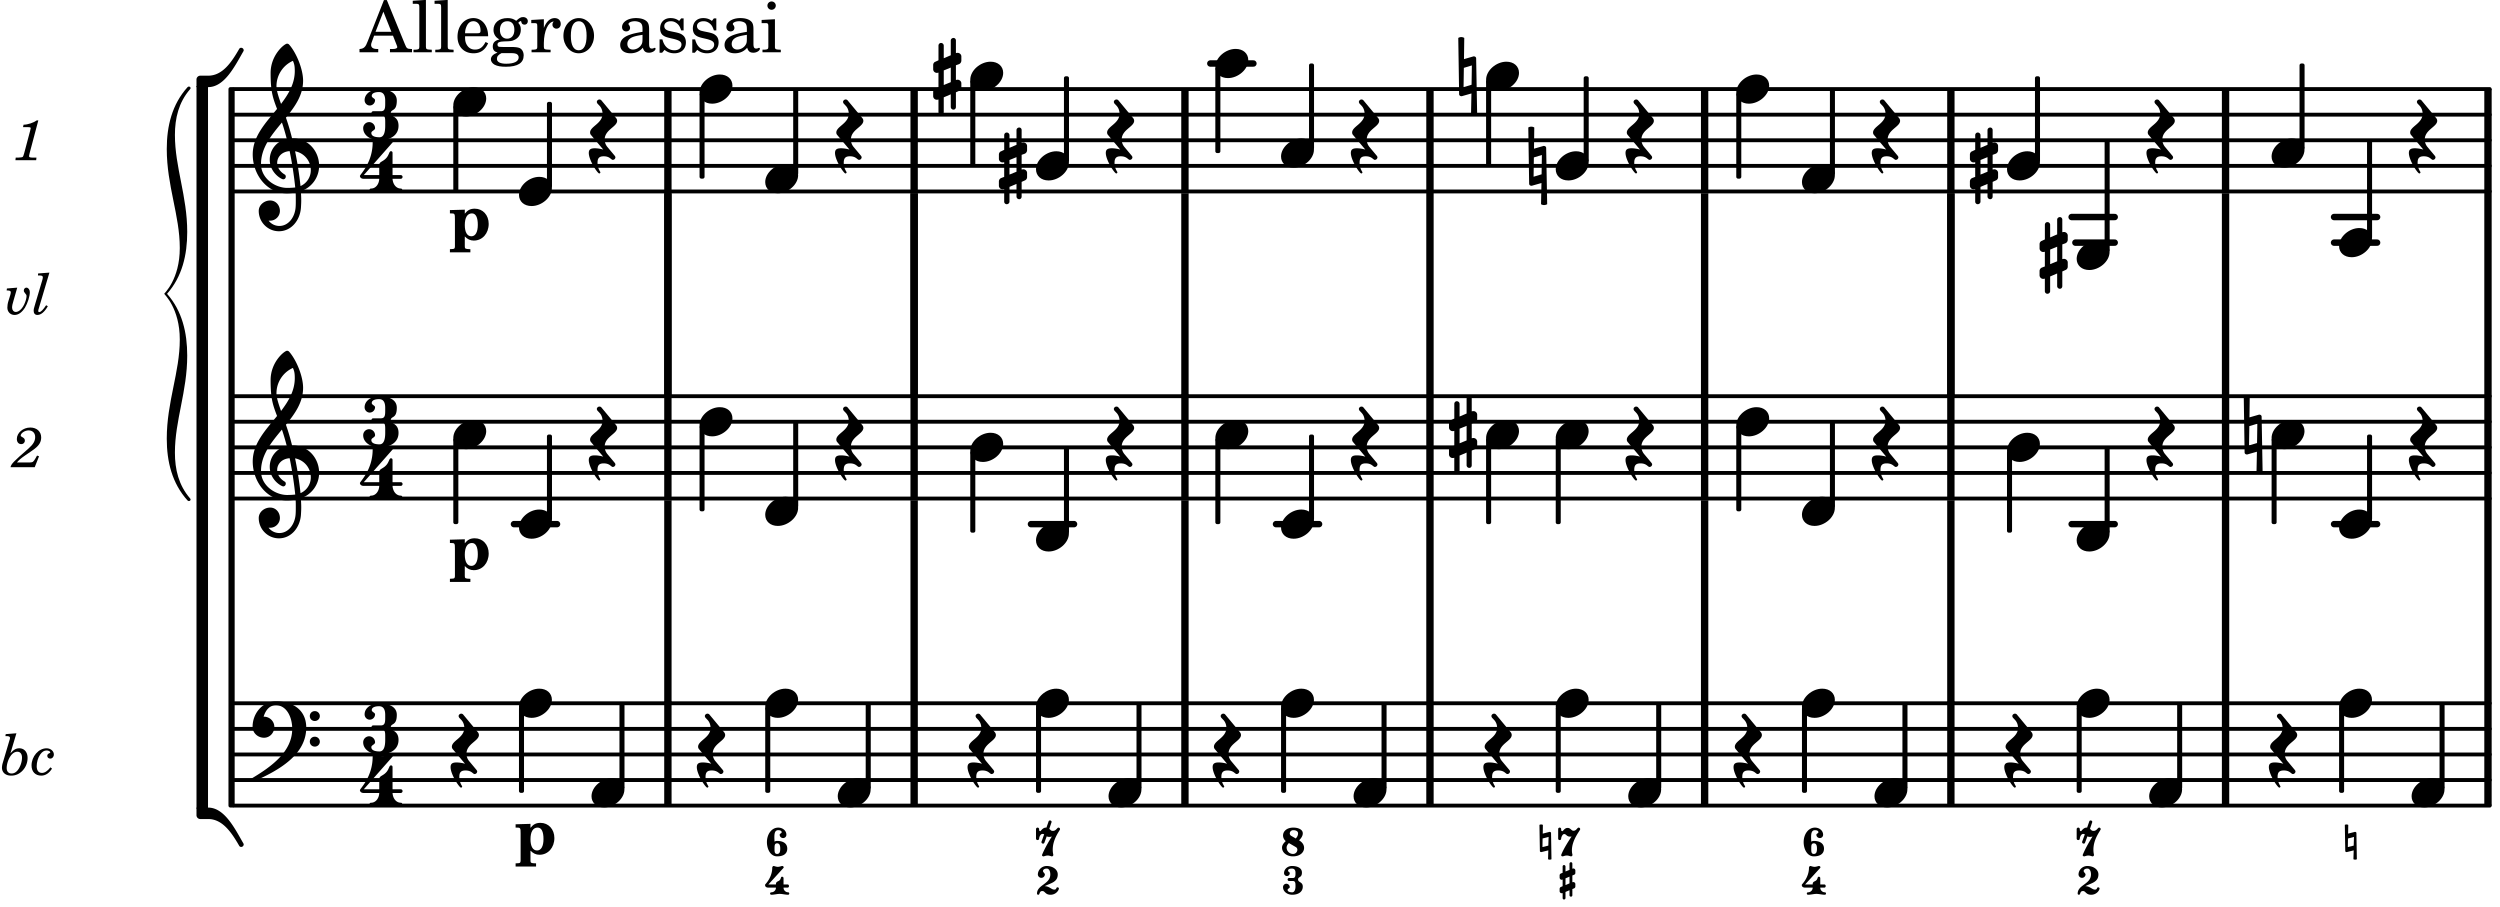 <svg xmlns="http://www.w3.org/2000/svg" xmlns:xlink="http://www.w3.org/1999/xlink" width="573.3" height="207.9" viewBox="0 0 273 99"><rect width="100%" height="100%" fill="#fff" rx="5"/><defs><path id="a" d="M2.219-1.594C1.109-1.594 0-.64 0 .375c0 .719.563 1.219 1.375 1.219 1.11 0 2.219-.953 2.219-1.969 0-.719-.563-1.219-1.375-1.219m0 0"/><path id="d" d="M.578-.406v1.61l-.328.124a.41.41 0 0 0-.25.375v.469a.4.4 0 0 0 .406.39c.078 0 .125-.015.172-.03v1.374a.28.28 0 0 0 .281.281c.157 0 .297-.125.297-.28v-1.61l.766-.328v1.375c0 .172.14.297.297.297s.265-.125.265-.297V1.75l.344-.156a.39.39 0 0 0 .25-.36V.766c0-.22-.203-.391-.406-.391-.078 0-.125.016-.188.031v-1.61l.344-.124a.43.43 0 0 0 .25-.375v-.469c0-.219-.203-.39-.406-.39-.078 0-.125.015-.188.03v-1.374c0-.156-.109-.281-.265-.281s-.297.125-.297.28v1.61l-.766.328v-1.375A.297.297 0 0 0 .86-3.64c-.156 0-.28.125-.28.297v1.594l-.329.156c-.156.047-.25.203-.25.36v.468a.4.4 0 0 0 .406.391c.078 0 .125-.016.172-.031m1.344-.547V.64l-.766.312V-.64Zm0 0"/><path id="e" d="M-.156-.844c0 .094.031.203.125.297L1.28 1.016A3.4 3.4 0 0 0 .375.875c-.469 0-.672.125-.672.516 0 .78.953 2.234 1.14 2.234A.134.134 0 0 0 .97 3.5c0-.062-.313-.406-.313-1.047 0-.484.172-.703.672-.703.688 0 .797.39 1 .39a.29.29 0 0 0 .281-.28c0-.048-.03-.11-.078-.173L1.75.75a1.27 1.27 0 0 1-.312-.828c0-1.078 1.359-1.39 1.359-2.047a.47.47 0 0 0-.11-.297L1.064-4.375a.28.28 0 0 0-.204-.078c-.14 0-.28.125-.28.266 0 .046.03.109.062.171l.265.282c.203.234.297.547.297.828 0 1.078-1.36 1.39-1.36 2.062m0 0"/><path id="f" d="M-.094-4.187 0 1.952c0 .125.11.219.234.219.016 0 .032.015.063 0l1.047-.297-.047 2.313a.6.6 0 0 0 .328.093.67.67 0 0 0 .344-.093l-.11-6.141c0-.125-.109-.219-.234-.219-.016 0-.031-.015-.062 0L.53-1.875l.031-2.312a.615.615 0 0 0-.656 0m1.485 3L1.359.922l-.875.265.032-2.109Zm0 0"/><path id="o" d="M7.266-.016C7.266-1.546 6.14-3 4.359-3h-.046a24 24 0 0 0-.672-2.266c1-1.218 1.875-2.468 1.875-4.03 0-1.298-.766-3.11-1.547-3.97a.33.33 0 0 0-.203-.078c-.282 0-1.797 1.219-1.797 3.203 0 1.985.218 2.657.703 3.922-1.25 1.532-2.656 3-2.656 4.969C.016.953 1.563 3 3.75 3c.469 0 .89-.078.953-.078.016.265.016.562.016.844 0 .234 0 .468-.016.703-.062 1.11-.766 2.093-1.781 2.093a1.48 1.48 0 0 1-1.172-.578h.172c.578 0 1.062-.484 1.062-1.062 0-.625-.453-1.14-1.062-1.14-.656 0-1.25.5-1.25 1.14 0 1.234 1 2.219 2.203 2.219 1.36 0 2.313-1.203 2.406-2.578.016-.266.032-.532.032-.782 0-.344-.016-.672-.047-1.015a2.92 2.92 0 0 0 2-2.782m-2.032 2.22a40 40 0 0 0-.593-3.798A2.11 2.11 0 0 1 6.359.47c0 .812-.5 1.469-1.125 1.734m-1.453.202c-1.297 0-2.86-1.015-2.86-2.61 0-1.78 1.142-3.155 2.282-4.53.203.593.375 1.187.531 1.797A2.3 2.3 0 0 0 1.875-.672c0 1.422 1.266 2.14 1.469 2.14.172 0 .281-.14.281-.296a.28.28 0 0 0-.078-.203c-.594-.344-.86-.828-.86-1.297 0-.625.485-1.219 1.36-1.281.328 1.578.531 3.156.61 3.968-.376.047-.876.047-.876.047m.625-13.875c.14.328.203.547.203 1.11 0 1.375-.671 2.5-1.5 3.593-.312-.875-.5-1.484-.5-1.937 0-1.188.704-2.281 1.797-2.766m0 0"/><path id="p" d="M6.25 1.39c0 .313.234.548.547.548a.543.543 0 0 0 .547-.547.54.54 0 0 0-.547-.532.53.53 0 0 0-.547.532m0-2.78a.53.53 0 0 0 .547.53.54.54 0 0 0 .547-.53.543.543 0 0 0-.547-.548.534.534 0 0 0-.547.547M2.547-3C1.094-3 0-1.703 0-.219 0 .453.578.97 1.25.97c.625 0 1.125-.531 1.125-1.188 0-.61-.516-1.11-1.125-1.11h-.047c.219-.718.656-1.25 1.344-1.25 1.156 0 1.781 1.282 1.781 2.579 0 2.5-2.281 4.14-4.469 5.438-.047.046-.078.109-.078.14 0 .125.11.219.219.219a.2.2 0 0 0 .14-.063C2.954 4.5 5.86 2.797 5.86-.14 5.86-1.984 4.5-3 2.546-3m0 0"/><path id="H" d="M4.875-3.672a.25.25 0 0 0-.219.14C3.844-2.124 2.86-.624 1.281-.624h-.86A.42.42 0 0 0 0-.203v.828h1.281c1.782 0 2.922-2.312 3.828-3.89.032-.047.047-.079.047-.126a.28.28 0 0 0-.281-.28m0 0"/><path id="I" d="M5.156 3.39c0-.046-.015-.078-.047-.124C4.203 1.688 3.063-.625 1.281-.625H0v.828a.42.42 0 0 0 .422.422h.86c1.577 0 2.562 1.5 3.374 2.906.047.094.14.14.219.14a.28.28 0 0 0 .281-.28m0 0"/><path id="b" d="M.922-3.14c-.078 0-.156.093-.156.203 0 .671-.313 1.312-.766 1.812-.016.016-.016.047-.016.078 0 .11.079.266.36.266h.828a.507.507 0 0 1-.5.515c-.094 0-.14.063-.14.125 0 .078.046.141.14.141.312 0 .61-.094.906-.094.313 0 .61.094.922.094.078 0 .125-.062.125-.14A.123.123 0 0 0 2.5-.267.507.507 0 0 1 2-.78h.438c.109 0 .156-.094.156-.172s-.047-.172-.156-.172H2v-.687c0-.11-.094-.157-.156-.157-.047 0-.094.016-.11.063-.03.078-.046.156-.093.234-.157.266-.47.156-.47.531v.016H.345L2-2.937c.016-.032.016-.047.016-.063 0-.062-.063-.14-.157-.14-.093 0-.28.093-.484.093-.187 0-.39-.094-.453-.094m0 0"/><path id="c" d="M1.297-1.422c.281 0 .344.25.344.578 0 .344-.063.578-.344.578s-.281-.25-.281-.578 0-.578.28-.578m-.281-.187c0-.141-.016-.297-.016-.453 0-.422.047-.797.422-.797.187 0 .375.062.375.218 0 .141-.219.141-.219.282 0 .203.172.359.375.359s.36-.156.36-.36c0-.453-.407-.78-.891-.78-.75 0-1.234.765-1.234 1.578C.188-.782.578 0 1.297 0c.64 0 1.11-.25 1.11-.844 0-.578-.47-.843-1.11-.843a.54.54 0 0 0-.281.078m0 0"/><path id="g" d="M.203-3.437.25-.594c0 .078.063.125.14.125h.032l.75-.187-.031.969a.4.4 0 0 0 .187.046c.063 0 .14-.015.188-.046l-.047-2.86c0-.062-.063-.125-.14-.125h-.032l-.734.188.015-.953a.4.4 0 0 0-.187-.047.4.4 0 0 0-.188.046m1 1.312-.031.953-.64.156.015-.937Zm0 0"/><path id="h" d="M2.672-2.969A.173.173 0 0 0 2.5-3.14c-.156 0-.234.344-.562.344-.235 0-.313-.312-.641-.312s-.5.359-.563.359c-.046 0-.14-.047-.14-.11v-.109c0-.11-.078-.172-.156-.172-.094 0-.172.063-.172.172v1.016c0 .125.078.172.172.172.078 0 .156-.047.156-.172s.14-.484.328-.484c.234 0 .265.28.64.28.063 0 .125 0 .172-.015C.797-.782.594-.156.594-.14.594-.063.656 0 .75 0c.078 0 .266-.094.453-.094.203 0 .39.094.469.094a.157.157 0 0 0 .156-.156c0-.047-.062-.203-.062-.5 0-1.172.906-2.156.906-2.313m0 0"/><path id="i" d="M.328-1.719v.735l-.187.078A.24.24 0 0 0 0-.703v.265c0 .126.11.22.219.22.047 0 .078 0 .11-.016v.547c0 .078.062.156.155.156A.17.17 0 0 0 .641.313V-.36l.437-.188V0c0 .094.078.156.156.156.094 0 .157-.062.157-.156v-.672l.187-.078a.215.215 0 0 0 .14-.203v-.266a.223.223 0 0 0-.218-.218c-.047 0-.078.015-.11.015v-.734l.188-.078c.094-.032.14-.11.14-.203v-.266a.223.223 0 0 0-.218-.219c-.047 0-.078.016-.11.031v-.546c0-.094-.062-.172-.156-.172-.078 0-.156.078-.156.172v.671l-.437.172v-.547a.17.17 0 0 0-.157-.156.157.157 0 0 0-.156.156v.688l-.187.078A.22.22 0 0 0 0-2.172v.25c0 .125.11.234.219.234.047 0 .078-.015.11-.03m.75-.312v.734l-.437.188v-.735Zm0 0"/><path id="k" d="M.703-.406c.281 0 .313.406.875.406.61 0 .922-.5.922-.687 0-.079-.078-.125-.156-.125-.172 0-.063.25-.344.25-.328 0-.516-.36-1.047-.375.594-.329 1.422-.407 1.422-1.282 0-.562-.578-.922-1.203-.922-.531 0-.969.422-.969.938a.384.384 0 0 0 .766 0c0-.156-.203-.234-.203-.39 0-.173.203-.266.406-.266.281 0 .39.328.39.64C1.563-1.14.11-1.094.11-.125.11-.047.172 0 .25 0c.203 0 .063-.406.453-.406m0 0"/><path id="J" d="m1.61-1.953-.516-.297a.3.3 0 0 1-.14-.25c0-.172.14-.36.39-.36.265 0 .515.11.515.344 0 .22-.093.391-.25.563m.359.203c.218-.219.406-.469.406-.766 0-.437-.531-.625-1.031-.625-.735 0-1.125.422-1.125.86a.79.79 0 0 0 .297.61c-.203.202-.407.421-.407.718C.11-.375.672 0 1.297 0c.797 0 1.219-.453 1.219-.922 0-.5-.422-.75-.547-.828m-1.11.297.75.437a.32.32 0 0 1 .172.297.46.46 0 0 1-.484.453.694.694 0 0 1-.688-.687c0-.203.11-.36.25-.5m0 0"/><path id="K" d="M1.86-1.672c0-.328.421-.156.421-.75 0-.515-.515-.719-1.094-.719-.453 0-.859.329-.859.782 0 .172.14.312.313.312.187 0 .312-.14.312-.312 0-.125-.187-.141-.187-.266 0-.187.218-.234.422-.234.265 0 .39.172.39.437v.063c0 .297-.016.53-.281.53H.89c-.11 0-.172.079-.172.157 0 .094.062.172.172.172h.406c.25 0 .281.203.281.484v.125c0 .313-.11.625-.36.625-.234 0-.5-.062-.5-.265 0-.14.235-.172.235-.297a.38.38 0 0 0-.375-.375.367.367 0 0 0-.36.375c0 .484.47.828 1 .828.641 0 1.157-.297 1.157-.89 0-.532-.516-.438-.516-.782m0 0"/><path id="j" d="M2.625-2.969a.173.173 0 0 0-.172-.172c-.156 0-.25.36-.61.36-.109 0-.202-.031-.265-.11-.047-.046-.094-.078-.125-.109l.234-.703c.016-.016.016-.047.016-.063 0-.093-.094-.156-.172-.156-.062 0-.14.031-.156.11l-.234.671h-.047c-.375 0-.563.391-.625.391-.047 0-.125-.047-.125-.11v-.109a.173.173 0 0 0-.172-.172.173.173 0 0 0-.172.172v1.016c0 .125.094.172.172.172s.172-.047.172-.172c0-.11.11-.5.375-.5.047 0 .11.015.172.047l-.282.781c-.015.016-.015.047-.015.063 0 .109.094.171.172.171.062 0 .14-.03.156-.125l.25-.671a.6.6 0 0 0 .281.062.9.9 0 0 0 .281-.047C.954-.937.656-.156.656-.14c0 .078.078.141.156.141.079 0 .266-.094.47-.094.187 0 .39.094.452.094a.157.157 0 0 0 .157-.156c0-.047-.063-.235-.063-.578 0-1.203.797-2.094.797-2.235m0 0"/><path id="l" d="M3.016-2.969c0-.484.656-.11.656-1.36 0-.905-.906-1.25-1.938-1.25-.812 0-1.578.47-1.578 1.204 0 .313.25.578.563.578a.587.587 0 0 0 .578-.578c0-.203-.36-.25-.36-.469 0-.328.422-.422.797-.422.5 0 .672.391.672.938v.344c0 .468-.031.812-.469.812H1.11c-.14 0-.203.094-.203.203 0 .094.063.203.203.203h.829c.437 0 .468.313.468.766v.422c0 .61-.11 1.25-.625 1.25-.422 0-.89-.094-.89-.469 0-.234.406-.281.406-.531a.66.66 0 0 0-.656-.656.657.657 0 0 0-.641.656C0-.5.875 0 1.781 0 2.938 0 3.86-.531 3.86-1.578c0-1.078-.843-.953-.843-1.39m0 0"/><path id="m" d="M1.563-5.594c-.094 0-.188.11-.188.235 0 2.234-1.39 3.5-1.39 3.656 0 .11.093.312.421.312h1.688c-.016.563-.375 1.063-.89 1.063-.126 0-.173.094-.173.172S1.078 0 1.203 0c.547 0 1.078-.156 1.625-.156S3.906 0 4.453 0c.11 0 .156-.078.156-.156s-.046-.172-.156-.172c-.531 0-.875-.5-.906-1.063h.89c.125 0 .204-.109.204-.203a.197.197 0 0 0-.203-.203h-.891v-2.422c0-.125-.078-.187-.172-.187-.187 0-.187.312-.437.656-.407.531-.844.438-.844.875v1.078H.406l3.14-3.562c.032-.032.032-.063.032-.079 0-.078-.078-.156-.187-.156-.11 0-.5.172-.938.172-.422 0-.828-.172-.89-.172m0 0"/><path id="n" d="m1.75-3.266-1.625.047v.36h.11c.421 0 .437.03.437.656V.78C.656.875.656.906.625.953c-.031.063-.172.094-.469.094H.125v.344h2.234v-.344h-.078C1.812 1.03 1.75 1 1.75.75V-.344c.281.297.594.453.984.453.938 0 1.625-.78 1.625-1.828 0-.953-.64-1.656-1.515-1.656-.485 0-.781.156-1.094.547Zm.781.407c.422 0 .64.437.64 1.25 0 .78-.25 1.25-.702 1.25-.453 0-.719-.438-.719-1.22 0-.827.281-1.28.781-1.28m0 0"/><path id="q" d="M2.922-5.703h-.313L.83-1.187c-.22.609-.423.796-.86.828h-.031V0h2.046v-.36h-.14c-.422 0-.64-.156-.64-.452 0-.094.03-.188.077-.313l.25-.687h2.063L4-.782c.047.126.063.173.063.22 0 .125-.188.203-.47.203h-.327V0h2.406v-.36h-.11c-.406-.015-.484-.062-.656-.5Zm-.375 1.266.875 2.203H1.687Zm0 0"/><path id="r" d="m1.578-5.719-1.437.094v.328h.39c.282.016.328.063.328.39v4.313C.844-.469.844-.422.813-.39.75-.312.609-.28.265-.28H.219V0h2v-.281h-.047c-.516-.016-.594-.047-.594-.328Zm0 0"/><path id="s" d="M3.61-1.75c0-1.156-.657-1.984-1.61-1.984-.984 0-1.734.859-1.734 2.03C.266-.608.969.11 2.016.11c.75 0 1.265-.359 1.593-1.093l-.28-.141c-.313.594-.642.828-1.157.828q-.586 0-.89-.516c-.141-.234-.204-.5-.188-.937Zm-2.516-.328a1.7 1.7 0 0 1 .11-.625c.171-.469.421-.688.796-.688.469 0 .781.407.781 1.032 0 .218-.078.28-.328.28Zm0 0"/><path id="t" d="M1.516-.578c-.422 0-.453-.016-.547-.063C.922-.67.89-.766.89-.844c0-.234.203-.328.718-.343.735-.016.844-.032 1.11-.157.469-.203.719-.61.719-1.125 0-.312-.063-.5-.282-.75.14-.14.203-.187.266-.187.047 0 .062.015.078.11.031.187.156.28.36.28.187 0 .343-.156.343-.375 0-.265-.219-.453-.516-.453-.25 0-.39.078-.75.406-.312-.218-.562-.296-.953-.296-.921 0-1.53.515-1.53 1.297 0 .453.25.843.655 1.03-.515.126-.734.36-.734.782 0 .344.156.547.516.656C.406.22.17.453.17.781c0 .219.157.438.407.578.313.157.672.22 1.235.22 1.296 0 1.937-.423 1.937-1.235 0-.375-.172-.688-.453-.813-.219-.078-.453-.11-.985-.11Zm.453-2.813c.484 0 .765.329.765.938 0 .594-.296.969-.796.969-.47 0-.782-.375-.782-.953 0-.61.297-.954.813-.954M1.906.094c.64 0 .688 0 .797.015.313.032.5.204.5.454 0 .437-.5.687-1.36.687-.655 0-1.015-.187-1.015-.531 0-.266.14-.438.5-.625Zm0 0"/><path id="u" d="M1.531-3.61.156-3.53v.344h.328c.297 0 .329.046.329.374v2.22c0 .124-.016.171-.047.202-.047.079-.203.11-.547.11H.188V0h2.078v-.281h-.141c-.516-.016-.594-.047-.594-.328v-.422C1.547-2.328 2-3.328 2.61-3.36c-.109.125-.14.203-.14.359 0 .234.187.422.437.422.281 0 .469-.219.469-.516 0-.39-.266-.64-.672-.64-.5 0-.906.39-1.172 1.078Zm0 0"/><path id="v" d="M1.953-3.734C1-3.734.266-2.891.266-1.797.266-.734 1 .11 1.938.11s1.671-.843 1.671-1.921c0-1.063-.734-1.922-1.656-1.922m0 .343c.547 0 .844.563.844 1.579 0 1.03-.297 1.593-.86 1.593s-.859-.562-.859-1.578c0-1.062.297-1.594.875-1.594m0 0"/><path id="x" d="M3.5-2.5c0-.484-.078-.734-.312-.922-.25-.203-.626-.312-1.126-.312-.874 0-1.515.422-1.515.984 0 .281.187.469.453.469.25 0 .422-.156.422-.39a.5.5 0 0 0-.125-.313c-.047-.063-.047-.079-.047-.11 0-.156.313-.297.688-.297.234 0 .515.079.64.188.14.125.203.312.203.656v.313c-.812.14-1.062.203-1.453.343-.672.25-.984.61-.984 1.094 0 .563.437.906 1.125.906C2 .11 2.484-.094 2.813-.5c.124.406.312.547.687.547.344 0 .703-.219.703-.438 0-.062-.031-.093-.078-.093-.031 0-.062 0-.11.03-.109.048-.156.048-.218.048-.219 0-.297-.14-.297-.531Zm-.719.953c0 .469-.031.578-.156.766a1.1 1.1 0 0 1-.89.484c-.36 0-.61-.25-.61-.61 0-.312.156-.546.5-.718.25-.11.547-.187 1.156-.281Zm0 0"/><path id="y" d="M3.016-3.703H2.75l-.219.281c-.281-.219-.562-.312-.953-.312-.672 0-1.125.453-1.125 1.125 0 .312.094.562.266.718.187.157.36.235.828.344l.406.094c.61.156.828.312.828.61 0 .374-.312.624-.765.624C1.359-.219.89-.64.703-1.406H.391V.047h.28l.266-.313C1.25 0 1.61.11 2 .11c.766 0 1.266-.468 1.266-1.187 0-.344-.11-.61-.328-.781-.188-.157-.344-.22-.813-.328l-.39-.079c-.423-.093-.423-.093-.563-.171a.46.46 0 0 1-.266-.422c0-.313.282-.532.719-.532.297 0 .531.11.75.313.172.172.25.328.375.687h.266Zm0 0"/><path id="z" d="M1.594-3.61.14-3.53v.344h.39c.297 0 .344.046.344.374v2.22C.859-.47.859-.423.828-.392c-.062.079-.203.11-.547.11H.234V0h2v-.281h-.046c-.516-.016-.594-.047-.594-.328Zm-.36-1.937a.453.453 0 0 0-.015.906.457.457 0 0 0 .468-.453.453.453 0 0 0-.453-.453m0 0"/><path id="A" d="M2.813-4.344H2.64c-.344.25-.985.469-1.438.469l-.062.266h.422c.375 0 .421.015.421.125 0 .046 0 .046-.062.265L1.266-.75c-.094.297-.094.313-.141.375-.062.063-.203.078-.516.094H.344L.313 0h2.265l.031-.281h-.328c-.39 0-.484-.031-.484-.172 0-.047.031-.188.062-.297Zm0 0"/><path id="B" d="m2.672-1.266-.156.282c-.25.422-.297.453-.61.468H.484c.141-.203.407-.437.907-.78.812-.548.859-.595 1.03-.72.5-.39.704-.75.704-1.234 0-.64-.484-1.078-1.187-1.078-.797 0-1.47.578-1.47 1.25 0 .344.188.562.485.562.219 0 .39-.156.39-.39 0-.156-.077-.266-.28-.375C.906-3.36.89-3.391.89-3.453c0-.266.453-.563.859-.563.438 0 .719.282.719.72 0 .452-.203.796-.75 1.28C.094-.609-.156-.344-.22 0h2.64l.47-1.187Zm0 0"/><path id="C" d="m1.36-2.89-1.126.093-.03.219h.109c.234 0 .343.062.343.187 0 .047-.015.172-.047.282l-.218.703c-.079.25-.11.515-.11.703 0 .453.328.797.782.797.421 0 .796-.266 1.14-.797.297-.5.531-1.219.531-1.703 0-.266-.171-.485-.375-.485-.156 0-.28.141-.28.313 0 .11.03.172.124.281.156.172.172.219.172.344 0 .219-.11.594-.266.922-.25.5-.593.797-.906.797-.234 0-.406-.203-.406-.47 0-.187.047-.437.156-.765Zm0 0"/><path id="D" d="m1.813-4.531-1.235.093-.015.22H.75c.25 0 .344.062.344.202 0 .063-.016.141-.047.266L.266-1.125c-.157.516-.172.594-.172.781 0 .266.156.438.406.438.39 0 .781-.328 1.14-.953l-.187-.11c-.312.485-.578.75-.75.75-.078 0-.11-.047-.11-.125s0-.094.079-.343Zm0 0"/><path id="F" d="M1.781-4.531.61-4.438l-.03.22h.14c.25 0 .36.062.36.202a.9.9 0 0 1-.063.266L.28-1.266a2 2 0 0 0-.078.485c0 .531.39.875 1 .875.469 0 .828-.156 1.172-.469.406-.39.625-.906.625-1.469 0-.625-.36-1.047-.906-1.047-.36 0-.625.157-.969.563Zm.11 2.015c.312 0 .5.25.5.641 0 .406-.125.813-.328 1.172-.235.39-.5.562-.813.562-.328 0-.531-.218-.531-.593 0-.391.14-.86.36-1.22.234-.374.5-.562.812-.562m0 0"/><path id="G" d="M2.094-.812c-.313.406-.625.609-.922.609-.375 0-.578-.266-.578-.734 0-.438.14-.922.375-1.266.219-.313.437-.453.719-.453.187 0 .39.11.39.203q0 .07-.094.094c-.171.078-.234.156-.234.297 0 .171.14.296.328.296.219 0 .39-.187.39-.453 0-.375-.359-.672-.796-.672-.875 0-1.64.891-1.64 1.875 0 .672.406 1.11 1.062 1.11.453 0 .86-.266 1.172-.766Zm0 0"/><path id="E" d="M-.984 5c0 3.578-1.422 6.797-1.422 10.813 0 2.515.578 4.874 2.265 6.75.188.187.454-.047.282-.22-1.25-1.437-1.657-3.171-1.657-5 0-3.53 1.344-6.655 1.344-10.593 0-2.5-.547-4.875-2.203-6.75C-.719-1.875-.172-4.25-.172-6.75c0-3.937-1.344-7.062-1.344-10.594 0-1.828.407-3.562 1.657-5 .172-.172-.094-.406-.282-.218-1.687 1.875-2.265 4.234-2.265 6.75C-2.406-11.797-.984-8.578-.984-5c0 3.438-1.703 4.953-1.703 5S-.984 1.563-.984 5m0 0"/></defs><path fill="none" stroke="#000" stroke-miterlimit="10" stroke-width=".804" d="M186.145 87.973V76.586M213.035 54.652V43.051M99.824 76.797V54.652M99.824 43.262V21.117M271.688 76.797V54.652M271.688 43.262V21.117M271.688 43.262V21.117M213.035 21.117V9.727M271.688 87.973V76.586M271.688 54.652V43.051M271.688 21.117V9.727M186.145 21.117V9.727M129.395 76.797V54.652M129.395 43.262V21.117M72.934 76.797V54.652M72.934 43.262V21.117M186.145 54.652V43.051M243.031 21.117V9.727M129.395 43.262V21.117"/><path fill="none" stroke="#000" stroke-linecap="round" stroke-miterlimit="10" stroke-width=".423" d="M25.559 20.906h246.32M25.559 18.113h246.32M25.559 15.316h246.32M25.559 12.523h246.32M25.559 9.727h246.32"/><path fill="none" stroke="#000" stroke-miterlimit="10" stroke-width=".804" d="M72.934 43.262V21.117M243.031 54.652V43.051M243.031 76.797V54.652M243.031 43.262V21.117M243.031 87.973V76.586M186.145 76.797V54.652M186.145 43.262V21.117M243.031 43.262V21.117M129.395 87.973V76.586M72.934 21.117V9.727M72.934 54.652V43.051M129.395 54.652V43.051M186.145 43.262V21.117M129.395 21.117V9.727M72.934 87.973V76.586M156.152 54.652V43.051M99.824 21.117V9.727M156.152 87.973V76.586M156.152 43.262V21.117M99.824 87.973V76.586M156.152 21.117V9.727M99.824 54.652V43.051M156.152 76.797V54.652M156.152 43.262V21.117M213.035 87.973V76.586"/><path fill="none" stroke="#000" stroke-linecap="round" stroke-miterlimit="10" stroke-width=".423" d="M25.559 54.441h246.32M25.559 51.645h246.32M25.559 48.852h246.32M25.559 46.055h246.32M25.559 43.262h246.32"/><path fill="none" stroke="#000" stroke-miterlimit="10" stroke-width=".804" d="M213.035 76.797V54.652M213.035 43.262V21.117"/><path fill="none" stroke="#000" stroke-linecap="round" stroke-miterlimit="10" stroke-width=".703" d="M254.879 57.234h4.7M226.223 57.234h4.703M139.34 57.234h4.703M112.582 57.234h4.703M56.125 57.234h4.703"/><path fill="none" stroke="#000" stroke-miterlimit="10" stroke-width=".804" d="M213.035 43.262V21.117"/><path fill="none" stroke="#000" stroke-linecap="round" stroke-miterlimit="10" stroke-width=".703" d="M254.879 23.7h4.7M254.879 26.496h4.7M226.223 23.7h4.703M226.633 26.496h4.293M132.168 6.934h4.703"/><path fill="none" stroke="#000" stroke-miterlimit="10" stroke-width=".804" d="M99.824 43.262V21.117"/><path fill="none" stroke="#000" stroke-linecap="round" stroke-miterlimit="10" stroke-width=".423" d="M25.559 87.973h246.32M25.559 85.18h246.32M25.559 82.387h246.32M25.559 79.59h246.32M25.559 76.797h246.32"/><use xlink:href="#a" x="196.773" y="76.796"/><use xlink:href="#a" x="196.773" y="19.509"/><use xlink:href="#a" x="196.773" y="55.837"/><path fill="none" stroke="#000" stroke-linecap="round" stroke-linejoin="round" stroke-miterlimit="10" stroke-width=".399" d="M222.418 17.531h.152v-9h-.152Zm0 0"/><path d="M222.418 17.531h.152v-9h-.152Zm0 0"/><use xlink:href="#b" x="196.773" y="97.707"/><use xlink:href="#c" x="196.773" y="93.515"/><use xlink:href="#d" x="215.113" y="18.112"/><path fill="none" stroke="#000" stroke-linecap="round" stroke-linejoin="round" stroke-miterlimit="10" stroke-width=".399" d="M207.945 85.996h.153v-9h-.153Zm0 0"/><path d="M207.945 85.996h.153v-9h-.153Zm0 0"/><use xlink:href="#a" x="219.165" y="18.112"/><use xlink:href="#e" x="219.165" y="82.385"/><use xlink:href="#a" x="219.165" y="48.851"/><path fill="none" stroke="#000" stroke-linecap="round" stroke-linejoin="round" stroke-miterlimit="10" stroke-width=".399" d="M200.027 55.258h.149v-9.004h-.149Zm0 0"/><path d="M200.027 55.258h.149v-9h-.149Zm0 0"/><path fill="none" stroke="#000" stroke-linecap="round" stroke-linejoin="round" stroke-miterlimit="10" stroke-width=".399" d="M196.973 86.379h.152v-9h-.152Zm0 0"/><path d="M196.973 86.379h.152v-9h-.152Zm0 0"/><path fill="none" stroke="#000" stroke-linecap="round" stroke-linejoin="round" stroke-miterlimit="10" stroke-width=".399" d="M200.027 18.926h.149v-9h-.149Zm0 0"/><path d="M200.027 18.926h.149v-9h-.149Zm0 0"/><use xlink:href="#e" x="204.693" y="15.317"/><use xlink:href="#e" x="204.693" y="48.851"/><use xlink:href="#a" x="204.693" y="86.577"/><use xlink:href="#f" x="166.983" y="18.112"/><use xlink:href="#a" x="169.886" y="18.112"/><use xlink:href="#a" x="169.886" y="47.454"/><use xlink:href="#a" x="169.886" y="76.797"/><use xlink:href="#g" x="167.905" y="93.515"/><use xlink:href="#h" x="169.886" y="93.515"/><use xlink:href="#i" x="170.311" y="97.759"/><path fill="none" stroke="#000" stroke-linecap="round" stroke-linejoin="round" stroke-miterlimit="10" stroke-width=".399" d="M173.137 17.531h.152v-9h-.152Zm0 0"/><path d="M173.137 17.531h.152v-9h-.152Zm0 0"/><path fill="none" stroke="#000" stroke-linecap="round" stroke-linejoin="round" stroke-miterlimit="10" stroke-width=".399" d="M170.086 57.035h.148v-9h-.148Zm0 0"/><path d="M170.086 57.035h.148v-9h-.148Zm0 0"/><path fill="none" stroke="#000" stroke-linecap="round" stroke-linejoin="round" stroke-miterlimit="10" stroke-width=".399" d="M170.086 86.379h.148v-9h-.148Zm0 0"/><path d="M170.086 86.379h.148v-9h-.148Zm0 0"/><path fill="none" stroke="#000" stroke-linecap="round" stroke-linejoin="round" stroke-miterlimit="10" stroke-width=".399" d="M162.48 57.035h.153v-9h-.153Zm0 0"/><path d="M162.48 57.035h.153v-9h-.153Zm0 0"/><use xlink:href="#d" x="158.23" y="47.454"/><use xlink:href="#a" x="189.6" y="46.057"/><use xlink:href="#e" x="189.6" y="82.386"/><path fill="none" stroke="#000" stroke-linecap="round" stroke-linejoin="round" stroke-miterlimit="10" stroke-width=".399" d="M189.8 19.309h.15v-9h-.15Zm0 0"/><path d="M189.8 19.309h.15v-9h-.15Zm0 0"/><path fill="none" stroke="#000" stroke-linecap="round" stroke-linejoin="round" stroke-miterlimit="10" stroke-width=".399" d="M189.8 55.637h.15v-9h-.15Zm0 0"/><path d="M189.8 55.64h.15v-9h-.15Zm0 0"/><use xlink:href="#e" x="177.804" y="15.317"/><use xlink:href="#e" x="177.804" y="48.851"/><use xlink:href="#a" x="177.804" y="86.577"/><path fill="none" stroke="#000" stroke-linecap="round" stroke-linejoin="round" stroke-miterlimit="10" stroke-width=".399" d="M181.055 85.996h.152v-9h-.152Zm0 0"/><path d="M181.055 85.996h.152v-9h-.152Zm0 0"/><use xlink:href="#a" x="189.6" y="9.728"/><path fill="none" stroke="#000" stroke-linecap="round" stroke-linejoin="round" stroke-miterlimit="10" stroke-width=".399" d="M255.629 86.379h.148v-9h-.148Zm0 0"/><path d="M255.629 86.379h.148v-9h-.148Zm0 0"/><use xlink:href="#e" x="263.346" y="15.317"/><use xlink:href="#e" x="263.346" y="48.851"/><use xlink:href="#a" x="263.346" y="86.577"/><path fill="none" stroke="#000" stroke-linecap="round" stroke-linejoin="round" stroke-miterlimit="10" stroke-width=".399" d="M266.598 85.996h.152v-9h-.152Zm0 0"/><path d="M266.598 85.996h.152v-9h-.152Zm0 0"/><use xlink:href="#a" x="255.427" y="76.796"/><use xlink:href="#a" x="255.427" y="26.495"/><use xlink:href="#a" x="255.427" y="57.235"/><use xlink:href="#g" x="255.852" y="93.515"/><path fill="none" stroke="#000" stroke-linecap="round" stroke-linejoin="round" stroke-miterlimit="10" stroke-width=".399" d="M258.68 25.914h.152V15.516h-.152Zm0 0"/><path d="M258.68 25.914h.152V15.516h-.152Zm0 0"/><path fill="none" stroke="#000" stroke-linecap="round" stroke-linejoin="round" stroke-miterlimit="10" stroke-width=".399" d="M258.68 56.652h.152v-9h-.152Zm0 0"/><path d="M258.68 56.652h.152v-9h-.152Zm0 0"/><use xlink:href="#j" x="226.772" y="93.515"/><use xlink:href="#k" x="226.772" y="97.707"/><path fill="none" stroke="#000" stroke-linecap="round" stroke-linejoin="round" stroke-miterlimit="10" stroke-width=".399" d="M230.023 27.313h.153V15.516h-.153Zm0 0"/><path d="M230.023 27.313h.153V15.516h-.153Zm0 0"/><use xlink:href="#d" x="222.72" y="27.893"/><path fill="none" stroke="#000" stroke-linecap="round" stroke-linejoin="round" stroke-miterlimit="10" stroke-width=".399" d="M230.023 58.05h.153v-9h-.153Zm0 0"/><path d="M230.023 58.05h.153v-9h-.153Zm0 0"/><use xlink:href="#a" x="226.772" y="76.796"/><path fill="none" stroke="#000" stroke-linecap="round" stroke-linejoin="round" stroke-miterlimit="10" stroke-width=".399" d="M226.973 86.379h.148v-9h-.148Zm0 0"/><path d="M226.973 86.379h.148v-9h-.148Zm0 0"/><use xlink:href="#e" x="234.691" y="15.317"/><use xlink:href="#e" x="234.691" y="48.851"/><path fill="none" stroke="#000" stroke-linecap="round" stroke-linejoin="round" stroke-miterlimit="10" stroke-width=".399" d="M219.363 57.969h.153v-8.535h-.153Zm0 0"/><path d="M219.363 57.969h.153v-8.535h-.153Zm0 0"/><use xlink:href="#a" x="234.691" y="86.577"/><use xlink:href="#a" x="226.772" y="27.892"/><use xlink:href="#a" x="226.772" y="58.632"/><path fill="none" stroke="#000" stroke-linecap="round" stroke-linejoin="round" stroke-miterlimit="10" stroke-width=".399" d="M251.309 16.133h.152v-9h-.152Zm0 0"/><path d="M251.309 16.133h.152v-9h-.152Zm0 0"/><path fill="none" stroke="#000" stroke-linecap="round" stroke-linejoin="round" stroke-miterlimit="10" stroke-width=".399" d="M248.258 57.035h.148v-9h-.148Zm0 0"/><path d="M248.258 57.035h.148v-9h-.148Zm0 0"/><use xlink:href="#e" x="248.057" y="82.385"/><use xlink:href="#f" x="245.111" y="47.454"/><path fill="none" stroke="#000" stroke-linecap="round" stroke-linejoin="round" stroke-miterlimit="10" stroke-width=".399" d="M237.945 85.996h.149v-9h-.149Zm0 0"/><path d="M237.941 85.996h.153v-9h-.153Zm0 0"/><use xlink:href="#a" x="248.057" y="16.715"/><use xlink:href="#a" x="248.057" y="47.454"/><path fill="none" stroke="#000" stroke-linecap="round" stroke-linejoin="round" stroke-miterlimit="10" stroke-width=".399" d="M76.59 55.637h.148v-9h-.148Zm0 0"/><path d="M76.59 55.64h.148v-9h-.148Zm0 0"/><use xlink:href="#a" x="83.562" y="19.509"/><use xlink:href="#a" x="83.562" y="55.837"/><path fill="none" stroke="#000" stroke-linecap="round" stroke-linejoin="round" stroke-miterlimit="10" stroke-width=".399" d="M67.844 85.996h.152v-9h-.152Zm0 0"/><path d="M67.844 85.996h.152v-9h-.152Zm0 0"/><use xlink:href="#a" x="76.389" y="9.728"/><use xlink:href="#a" x="76.389" y="46.057"/><use xlink:href="#a" x="83.562" y="76.796"/><use xlink:href="#e" x="76.389" y="82.385"/><path fill="none" stroke="#000" stroke-linecap="round" stroke-linejoin="round" stroke-miterlimit="10" stroke-width=".399" d="M76.59 19.309h.148v-9h-.148Zm0 0"/><path d="M76.59 19.309h.148v-9h-.148Zm0 0"/><path fill="none" stroke="#000" stroke-linecap="round" stroke-linejoin="round" stroke-miterlimit="10" stroke-width=".399" d="M94.734 85.996h.153v-9h-.153Zm0 0"/><path d="M94.734 85.996h.153v-9h-.153Zm0 0"/><use xlink:href="#a" x="105.954" y="8.331"/><use xlink:href="#a" x="105.954" y="48.851"/><use xlink:href="#e" x="105.954" y="82.386"/><use xlink:href="#c" x="83.562" y="93.515"/><use xlink:href="#b" x="83.562" y="97.707"/><path fill="none" stroke="#000" stroke-linecap="round" stroke-linejoin="round" stroke-miterlimit="10" stroke-width=".399" d="M86.816 18.926h.149v-9h-.149Zm0 0"/><path d="M86.816 18.926h.149v-9h-.149Zm0 0"/><path fill="none" stroke="#000" stroke-linecap="round" stroke-linejoin="round" stroke-miterlimit="10" stroke-width=".399" d="M86.816 55.258h.149v-9.004h-.149Zm0 0"/><path d="M86.816 55.258h.149v-9h-.149Zm0 0"/><path fill="none" stroke="#000" stroke-linecap="round" stroke-linejoin="round" stroke-miterlimit="10" stroke-width=".399" d="M83.762 86.379h.152v-9h-.152Zm0 0"/><path d="M83.762 86.379h.152v-9h-.152Zm0 0"/><use xlink:href="#e" x="91.481" y="15.317"/><use xlink:href="#e" x="91.481" y="48.851"/><use xlink:href="#a" x="91.481" y="86.577"/><use xlink:href="#l" x="39.659" y="82.386"/><use xlink:href="#m" x="39.319" y="87.986"/><use xlink:href="#l" x="39.659" y="15.317"/><use xlink:href="#m" x="39.319" y="20.917"/><use xlink:href="#a" x="49.5" y="47.454"/><use xlink:href="#n" x="49.006" y="62.155"/><use xlink:href="#o" x="27.582" y="51.646"/><use xlink:href="#l" x="39.659" y="48.851"/><use xlink:href="#m" x="39.319" y="54.451"/><use xlink:href="#e" x="49.5" y="82.386"/><use xlink:href="#p" x="27.582" y="79.591"/><use xlink:href="#q" x="39.319" y="5.709"/><use xlink:href="#r" x="44.932" y="5.709"/><use xlink:href="#r" x="47.313" y="5.709"/><use xlink:href="#s" x="49.694" y="5.709"/><use xlink:href="#t" x="53.436" y="5.709"/><use xlink:href="#u" x="57.858" y="5.709"/><use xlink:href="#v" x="61.259" y="5.709"/><use xlink:href="#w" x="65.171" y="5.709"/><use xlink:href="#x" x="67.382" y="5.709"/><use xlink:href="#y" x="71.634" y="5.709"/><use xlink:href="#y" x="75.206" y="5.709"/><use xlink:href="#x" x="78.777" y="5.709"/><use xlink:href="#z" x="83.029" y="5.709"/><path fill="none" stroke="#000" stroke-linecap="round" stroke-linejoin="round" stroke-miterlimit="10" stroke-width=".399" d="M49.7 20.707h.152v-9h-.153Zm0 0"/><path d="M49.7 20.707h.152v-9h-.153Zm0 0"/><path fill="none" stroke="#000" stroke-linecap="round" stroke-linejoin="round" stroke-miterlimit="10" stroke-width=".399" d="M49.7 57.035h.152v-9h-.153Zm0 0"/><path d="M49.7 57.035h.152v-9h-.153Zm0 0"/><use xlink:href="#A" x="1.372" y="17.493"/><use xlink:href="#B" x="1.372" y="51.015"/><use xlink:href="#C" x=".522" y="34.3"/><use xlink:href="#D" x="3.583" y="34.3"/><use xlink:href="#E" x="20.617" y="32.084"/><use xlink:href="#F" x=".012" y="84.605"/><use xlink:href="#G" x="3.413" y="84.605"/><use xlink:href="#H" x="21.456" y="8.888"/><use xlink:href="#I" x="21.456" y="88.815"/><path fill="none" stroke="#000" stroke-linejoin="round" stroke-miterlimit="10" stroke-width="1.258" d="M22.086 88.313V9.39"/><path fill="none" stroke="#000" stroke-linejoin="round" stroke-miterlimit="10" stroke-width=".423" d="M25.16 87.973h.254V9.727h-.254Zm0 0"/><path d="M25.16 87.973h.254V9.727h-.254Zm0 0"/><use xlink:href="#a" x="49.5" y="11.125"/><use xlink:href="#n" x="49.006" y="26.162"/><use xlink:href="#o" x="27.582" y="18.112"/><use xlink:href="#e" x="64.593" y="15.317"/><path fill="none" stroke="#000" stroke-linejoin="round" stroke-miterlimit="10" stroke-width=".399" d="M59.926 56.652h.152v-9h-.152Zm0 0"/><path d="M59.926 56.652h.152v-9h-.152Zm0 0"/><path fill="none" stroke="#000" stroke-linejoin="round" stroke-miterlimit="10" stroke-width=".399" d="M56.871 86.379h.152v-9h-.152Zm0 0"/><path d="M56.871 86.379h.152v-9h-.152Zm0 0"/><use xlink:href="#e" x="64.593" y="48.851"/><use xlink:href="#a" x="64.593" y="86.577"/><use xlink:href="#a" x="56.674" y="20.906"/><use xlink:href="#a" x="56.674" y="57.235"/><use xlink:href="#a" x="56.674" y="76.796"/><use xlink:href="#n" x="56.179" y="93.231"/><path fill="none" stroke="#000" stroke-linejoin="round" stroke-miterlimit="10" stroke-width=".399" d="M59.926 20.324h.152v-9h-.152Zm0 0"/><path d="M59.926 20.324h.152v-9h-.152Zm0 0"/><use xlink:href="#a" x="139.89" y="16.715"/><use xlink:href="#a" x="139.89" y="57.235"/><use xlink:href="#a" x="139.89" y="76.796"/><use xlink:href="#J" x="139.89" y="93.515"/><use xlink:href="#K" x="139.89" y="97.707"/><path fill="none" stroke="#000" stroke-linejoin="round" stroke-miterlimit="10" stroke-width=".399" d="M143.145 16.133h.148v-9h-.148Zm0 0"/><path d="M143.145 16.133h.148v-9h-.148Zm0 0"/><use xlink:href="#a" x="132.717" y="47.454"/><use xlink:href="#e" x="132.717" y="82.385"/><path fill="none" stroke="#000" stroke-linejoin="round" stroke-miterlimit="10" stroke-width=".399" d="M132.914 16.516h.152v-9h-.152Zm0 0"/><path d="M132.914 16.516h.152v-9h-.152Zm0 0"/><path fill="none" stroke="#000" stroke-linejoin="round" stroke-miterlimit="10" stroke-width=".399" d="M143.145 56.652h.148v-9h-.148Zm0 0"/><path d="M143.145 56.652h.148v-9h-.148Zm0 0"/><path fill="none" stroke="#000" stroke-linejoin="round" stroke-miterlimit="10" stroke-width=".399" d="M132.914 57.035h.152v-9h-.152Zm0 0"/><path d="M132.914 57.035h.152v-9h-.152Zm0 0"/><use xlink:href="#e" x="162.282" y="82.385"/><use xlink:href="#a" x="162.282" y="8.331"/><use xlink:href="#a" x="162.282" y="47.454"/><path fill="none" stroke="#000" stroke-linejoin="round" stroke-miterlimit="10" stroke-width=".399" d="M151.063 85.996h.152v-9h-.153Zm0 0"/><path d="M151.063 85.996h.152v-9h-.153Zm0 0"/><path fill="none" stroke="#000" stroke-linejoin="round" stroke-miterlimit="10" stroke-width=".399" d="M162.48 17.914h.153v-9h-.153Zm0 0"/><path d="M162.48 17.914h.153v-9h-.153Zm0 0"/><use xlink:href="#f" x="159.337" y="8.331"/><use xlink:href="#a" x="147.81" y="86.577"/><path fill="none" stroke="#000" stroke-linejoin="round" stroke-miterlimit="10" stroke-width=".399" d="M140.09 86.379h.152v-9h-.152Zm0 0"/><path d="M140.09 86.379h.148v-9h-.148Zm0 0"/><use xlink:href="#e" x="147.809" y="15.317"/><use xlink:href="#e" x="147.809" y="48.851"/><use xlink:href="#j" x="113.131" y="93.515"/><use xlink:href="#a" x="113.131" y="18.112"/><use xlink:href="#a" x="113.131" y="58.632"/><use xlink:href="#a" x="113.131" y="76.797"/><use xlink:href="#k" x="113.131" y="97.707"/><use xlink:href="#d" x="109.079" y="18.112"/><path fill="none" stroke="#000" stroke-linejoin="round" stroke-miterlimit="10" stroke-width=".399" d="M116.383 58.05h.152v-9h-.152Zm0 0"/><path d="M116.383 58.05h.152v-9h-.152Zm0 0"/><path fill="none" stroke="#000" stroke-linejoin="round" stroke-miterlimit="10" stroke-width=".399" d="M106.152 57.969h.153v-8.535h-.153Zm0 0"/><path d="M106.152 57.969h.153v-8.535h-.153Zm0 0"/><path fill="none" stroke="#000" stroke-linejoin="round" stroke-miterlimit="10" stroke-width=".399" d="M106.152 17.914h.153v-9h-.153Zm0 0"/><path d="M106.152 17.914h.153v-9h-.153Zm0 0"/><use xlink:href="#d" x="101.902" y="8.331"/><path fill="none" stroke="#000" stroke-linejoin="round" stroke-miterlimit="10" stroke-width=".399" d="M116.383 17.531h.152v-9h-.152Zm0 0"/><path d="M116.383 17.531h.152v-9h-.152Zm0 0"/><use xlink:href="#a" x="121.051" y="86.577"/><use xlink:href="#e" x="121.051" y="48.851"/><use xlink:href="#e" x="121.051" y="15.317"/><path fill="none" stroke="#000" stroke-linejoin="round" stroke-miterlimit="10" stroke-width=".399" d="M124.305 85.996h.148v-9h-.148Zm0 0"/><path d="M124.305 85.996h.148v-9h-.148Zm0 0"/><use xlink:href="#a" x="132.717" y="6.934"/><path fill="none" stroke="#000" stroke-linejoin="round" stroke-miterlimit="10" stroke-width=".399" d="M113.332 86.379h.152v-9h-.152Zm0 0"/><path d="M113.332 86.379h.148v-9h-.148Zm0 0"/></svg>